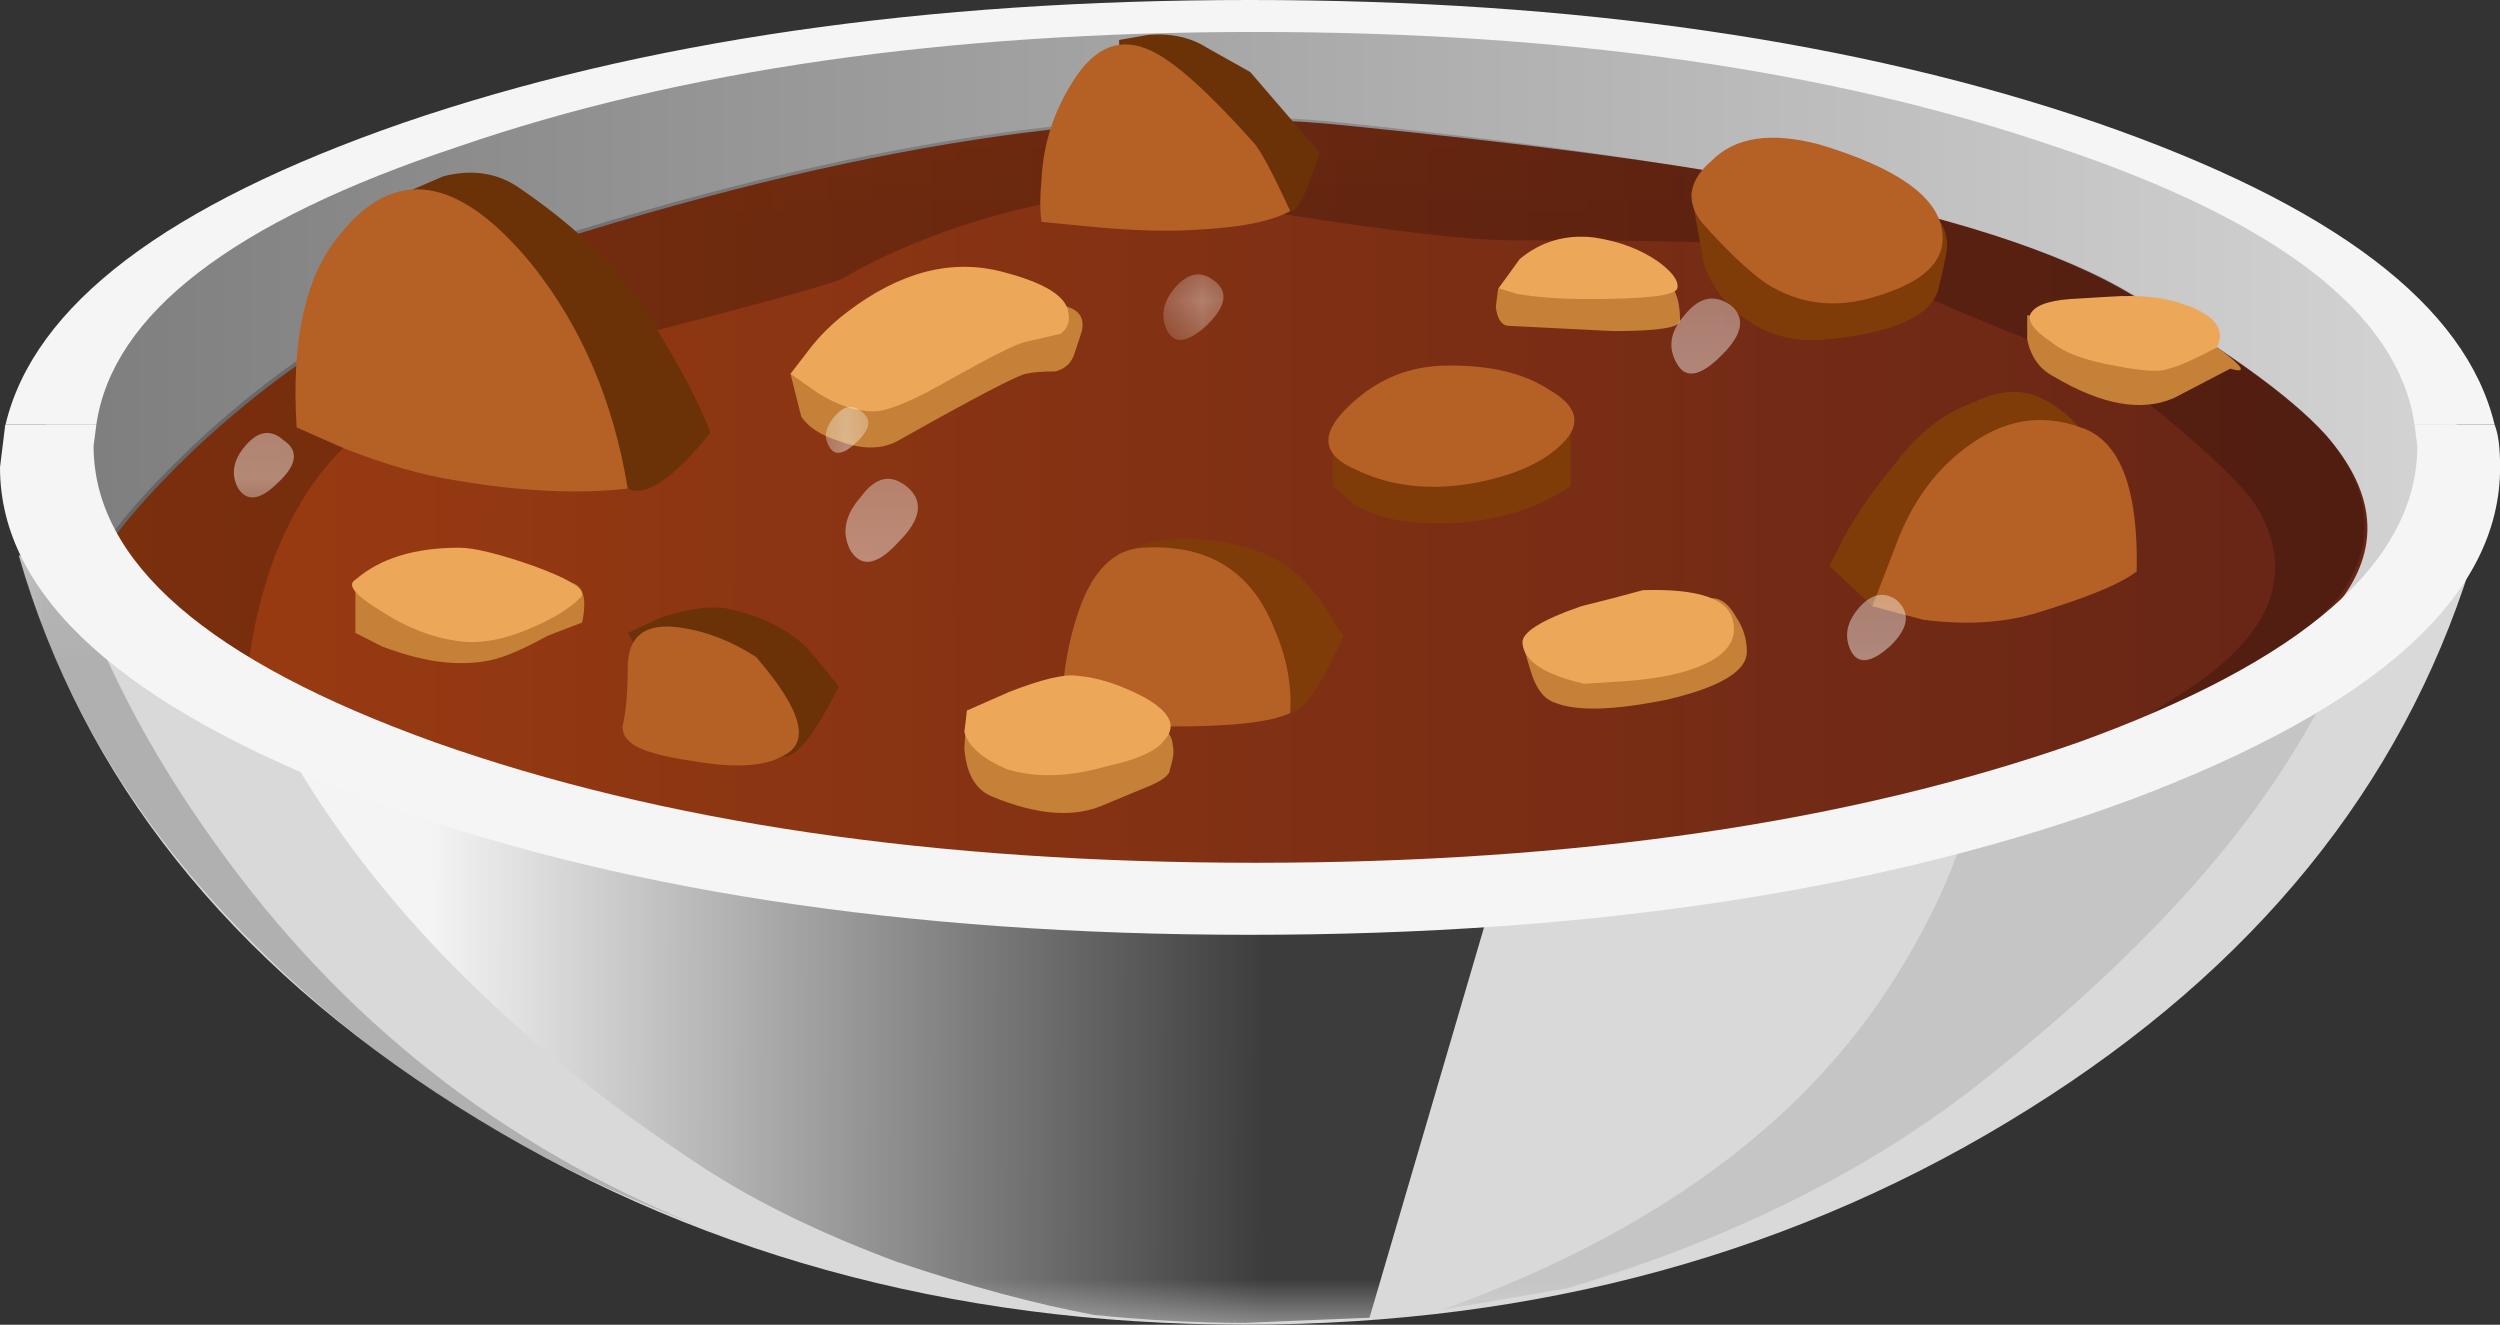 <?xml version="1.0" encoding="UTF-8" standalone="no"?>
<!-- Created with Inkscape (http://www.inkscape.org/) -->
<svg xmlns:inkscape="http://www.inkscape.org/namespaces/inkscape" xmlns:rdf="http://www.w3.org/1999/02/22-rdf-syntax-ns#" xmlns="http://www.w3.org/2000/svg" xmlns:xlink="http://www.w3.org/1999/xlink" xmlns:ns1="http://sozi.baierouge.fr" xmlns:cc="http://creativecommons.org/ns#" xmlns:sodipodi="http://sodipodi.sourceforge.net/DTD/sodipodi-0.dtd" xmlns:dc="http://purl.org/dc/elements/1.1/" id="svg2" xml:space="preserve" viewBox="0 0 35.101 18.6" version="1.1" inkscape:version="0.91 r13725">
  <rect x="0" y="0" width="35.101" height="18.6" fill="#333333" stroke="none"/>
  <defs id="defs6">
    <clipPath id="clipPath20">
      <path id="path22" d="m2-0.12h16v8h-16v-8z" inkscape:connector-curvature="0"/>
    </clipPath>
    <mask id="mask24">
      <g id="g26">
        <g id="g28" clip-path="url(#clipPath20)">
          <path id="path30" style="fill:#000000;fill-opacity:.719" d="m2-0.12h16v8h-16v-8z" inkscape:connector-curvature="0"/>
        </g>
      </g>
    </mask>
    <clipPath id="clipPath36">
      <path id="path38" d="m2-0.12h16v8h-16v-8z" inkscape:connector-curvature="0"/>
    </clipPath>
    <clipPath id="clipPath40">
      <path id="path42" d="m2 0h16v8h-16v-8z" inkscape:connector-curvature="0"/>
    </clipPath>
    <linearGradient id="linearGradient48" y2="-32.381" gradientUnits="userSpaceOnUse" x2="-6.758" gradientTransform="matrix(.6 -.002 .002 .6 18.357 23.347)" y1="-32.381" x1="-22.458">
      <stop id="stop50" style="stop-color:#ffffff" offset="0"/>
      <stop id="stop52" style="stop-color:#000000" offset="1"/>
    </linearGradient>
    <clipPath id="clipPath80">
      <path id="path82" d="m16-0.12h11v9h-11v-9z" inkscape:connector-curvature="0"/>
    </clipPath>
    <mask id="mask84">
      <g id="g86">
        <g id="g88" clip-path="url(#clipPath80)">
          <path id="path90" style="fill:#000000;fill-opacity:.16" d="m16-0.12h11v9h-11v-9z" inkscape:connector-curvature="0"/>
        </g>
      </g>
    </mask>
    <clipPath id="clipPath96">
      <path id="path98" d="m16-0.12h11v9h-11v-9z" inkscape:connector-curvature="0"/>
    </clipPath>
    <clipPath id="clipPath100">
      <path id="path102" d="m16 0h11v9h-11v-9z" inkscape:connector-curvature="0"/>
    </clipPath>
    <clipPath id="clipPath124">
      <path id="path126" d="m0 0.88h8v8h-8v-8z" inkscape:connector-curvature="0"/>
    </clipPath>
    <mask id="mask128">
      <g id="g130">
        <g id="g132" clip-path="url(#clipPath124)">
          <path id="path134" style="fill:#000000;fill-opacity:.32" d="m0 0.88h8v8h-8v-8z" inkscape:connector-curvature="0"/>
        </g>
      </g>
    </mask>
    <clipPath id="clipPath140">
      <path id="path142" d="m0 0.88h8v8h-8v-8z" inkscape:connector-curvature="0"/>
    </clipPath>
    <clipPath id="clipPath144">
      <path id="path146" d="m0 1h8v8h-8v-8z" inkscape:connector-curvature="0"/>
    </clipPath>
    <linearGradient id="linearGradient174" y2="8.599" gradientUnits="userSpaceOnUse" x2="46.051" gradientTransform="matrix(.6 0 0 -.6 .001 14.88)" y1="8.599" x1=".8">
      <stop id="stop176" style="stop-color:#7d7d7d" offset="0"/>
      <stop id="stop178" style="stop-color:#d4d4d4" offset="1"/>
    </linearGradient>
    <linearGradient id="linearGradient194" y2="9.541" gradientUnits="userSpaceOnUse" x2="44.325" gradientTransform="matrix(.6 0 0 -.6 .001 14.88)" y1="9.541" x1="1.675">
      <stop id="stop196" style="stop-color:#9c3c11" offset="0"/>
      <stop id="stop198" style="stop-color:#662516" offset="1"/>
    </linearGradient>
    <clipPath id="clipPath206">
      <path id="path208" d="m0 5.88h27v8h-27v-8z" inkscape:connector-curvature="0"/>
    </clipPath>
    <mask id="mask210">
      <g id="g212">
        <g id="g214" clip-path="url(#clipPath206)">
          <path id="path216" style="fill:#000000;fill-opacity:.211" d="m0 5.88h27v8h-27v-8z" inkscape:connector-curvature="0"/>
        </g>
      </g>
    </mask>
    <clipPath id="clipPath222">
      <path id="path224" d="m0 5.88h27v8h-27v-8z" inkscape:connector-curvature="0"/>
    </clipPath>
    <clipPath id="clipPath226">
      <path id="path228" d="m0 6h27v8h-27v-8z" inkscape:connector-curvature="0"/>
    </clipPath>
    <clipPath id="clipPath290">
      <path id="path292" d="m13.832 12.06c0.32 0 0.59-0.121 0.809-0.36 0.218-0.242 0.332-0.519 0.332-0.84v-0.031c-0.262-0.301-0.641-0.449-1.141-0.449-0.48 0-0.852 0.129-1.109 0.391v0.089c0 0.321 0.109 0.598 0.328 0.84 0.219 0.239 0.48 0.36 0.781 0.36z" inkscape:connector-curvature="0"/>
    </clipPath>
    <clipPath id="clipPath298">
      <path id="path300" d="m-26.104 4.916h6.806v6.617h-6.806v-6.617z" inkscape:connector-curvature="0"/>
    </clipPath>
    <radialGradient id="radialGradient302" gradientUnits="userSpaceOnUse" cy="7.997" cx="-25.52" r="3.484">
      <stop id="stop304" style="stop-color:#ffffff;stop-opacity:0" offset="0"/>
      <stop id="stop306" style="stop-color:#ffffff;stop-opacity:.377" offset=".992"/>
      <stop id="stop308" style="stop-color:#ffffff;stop-opacity:.377" offset="1"/>
    </radialGradient>
    <mask id="mask310">
      <g id="g312">
        <g id="g314" clip-path="url(#clipPath298)">
          <path id="path316" style="fill:url(#radialGradient302)" d="m-26.104 4.916h6.806v6.617h-6.806v-6.617z" inkscape:connector-curvature="0"/>
        </g>
      </g>
    </mask>
    <radialGradient id="radialGradient320" gradientUnits="userSpaceOnUse" cy="7.997" cx="-25.52" r="3.484">
      <stop id="stop322" style="stop-color:#ffffff" offset="0"/>
      <stop id="stop324" style="stop-color:#ffffff" offset="1"/>
    </radialGradient>
    <clipPath id="clipPath332">
      <path id="path334" d="m13 10.88h1v1h-1v-1z" inkscape:connector-curvature="0"/>
    </clipPath>
    <mask id="mask336">
      <g id="g338">
        <g id="g340" clip-path="url(#clipPath332)">
          <path id="path342" style="fill:#000000;fill-opacity:.441" d="m13 10.88h1v1h-1v-1z" inkscape:connector-curvature="0"/>
        </g>
      </g>
    </mask>
    <clipPath id="clipPath348">
      <path id="path350" d="m13 10.88h1v1h-1v-1z" inkscape:connector-curvature="0"/>
    </clipPath>
    <clipPath id="clipPath352">
      <path id="path354" d="m13 11h1v1h-1v-1z" inkscape:connector-curvature="0"/>
    </clipPath>
    <clipPath id="clipPath388">
      <path id="path390" d="m9.812 10.501c0.219 0 0.399-0.082 0.54-0.242 0.16-0.16 0.238-0.359 0.238-0.598v-0.031c-0.199-0.199-0.457-0.301-0.778-0.301-0.3 0-0.562 0.09-0.781 0.27v0.062c0 0.239 0.078 0.438 0.239 0.598 0.14 0.16 0.32 0.242 0.542 0.242z" inkscape:connector-curvature="0"/>
    </clipPath>
    <clipPath id="clipPath396">
      <path id="path398" d="m-20.992 0.158h4.536v4.406h-4.536v-4.406z" inkscape:connector-curvature="0"/>
    </clipPath>
    <radialGradient id="radialGradient400" gradientUnits="userSpaceOnUse" cy="2.401" cx="-19.938" r="2.43">
      <stop id="stop402" style="stop-color:#ffffff;stop-opacity:0" offset="0"/>
      <stop id="stop404" style="stop-color:#ffffff;stop-opacity:.377" offset=".992"/>
      <stop id="stop406" style="stop-color:#ffffff;stop-opacity:.377" offset="1"/>
    </radialGradient>
    <mask id="mask408">
      <g id="g410">
        <g id="g412" clip-path="url(#clipPath396)">
          <path id="path414" style="fill:url(#radialGradient400)" d="m-20.992 0.158h4.536v4.406h-4.536v-4.406z" inkscape:connector-curvature="0"/>
        </g>
      </g>
    </mask>
    <radialGradient id="radialGradient418" gradientUnits="userSpaceOnUse" cy="2.401" cx="-19.938" r="2.43">
      <stop id="stop420" style="stop-color:#ffffff" offset="0"/>
      <stop id="stop422" style="stop-color:#ffffff" offset="1"/>
    </radialGradient>
    <clipPath id="clipPath430">
      <path id="path432" d="m9 8.88h1v2h-1v-2z" inkscape:connector-curvature="0"/>
    </clipPath>
    <mask id="mask434">
      <g id="g436">
        <g id="g438" clip-path="url(#clipPath430)">
          <path id="path440" style="fill:#000000;fill-opacity:.441" d="m9 8.88h1v2h-1v-2z" inkscape:connector-curvature="0"/>
        </g>
      </g>
    </mask>
    <clipPath id="clipPath446">
      <path id="path448" d="m9 8.88h1v2h-1v-2z" inkscape:connector-curvature="0"/>
    </clipPath>
    <clipPath id="clipPath450">
      <path id="path452" d="m9 9h1v2h-1v-2z" inkscape:connector-curvature="0"/>
    </clipPath>
    <clipPath id="clipPath474">
      <path id="path476" d="m10.441 9.81c0.379 0 0.7-0.149 0.961-0.45 0.278-0.281 0.418-0.632 0.418-1.05v-0.032c-0.34-0.378-0.808-0.57-1.41-0.57-0.539 0-0.988 0.16-1.348 0.481v0.121c0 0.418 0.129 0.769 0.387 1.05 0.281 0.301 0.613 0.45 0.992 0.45z" inkscape:connector-curvature="0"/>
    </clipPath>
    <clipPath id="clipPath482">
      <path id="path484" d="m-24.045-1.317h6.801v6.621h-6.801v-6.621z" inkscape:connector-curvature="0"/>
    </clipPath>
    <radialGradient id="radialGradient486" gradientUnits="userSpaceOnUse" cy="1.391" cx="-22.934" r="4.306">
      <stop id="stop488" style="stop-color:#ffffff;stop-opacity:0" offset="0"/>
      <stop id="stop490" style="stop-color:#ffffff;stop-opacity:.377" offset=".992"/>
      <stop id="stop492" style="stop-color:#ffffff;stop-opacity:.377" offset="1"/>
    </radialGradient>
    <mask id="mask494">
      <g id="g496">
        <g id="g498" clip-path="url(#clipPath482)">
          <path id="path500" style="fill:url(#radialGradient486)" d="m-24.045-1.317h6.801v6.621h-6.801v-6.621z" inkscape:connector-curvature="0"/>
        </g>
      </g>
    </mask>
    <radialGradient id="radialGradient504" gradientUnits="userSpaceOnUse" cy="1.391" cx="-22.934" r="4.306">
      <stop id="stop506" style="stop-color:#ffffff" offset="0"/>
      <stop id="stop508" style="stop-color:#ffffff" offset="1"/>
    </radialGradient>
    <clipPath id="clipPath516">
      <path id="path518" d="m9 7.88h2v2h-2v-2z" inkscape:connector-curvature="0"/>
    </clipPath>
    <mask id="mask520">
      <g id="g522">
        <g id="g524" clip-path="url(#clipPath516)">
          <path id="path526" style="fill:#000000;fill-opacity:.441" d="m9 7.88h2v2h-2v-2z" inkscape:connector-curvature="0"/>
        </g>
      </g>
    </mask>
    <clipPath id="clipPath532">
      <path id="path534" d="m9 7.88h2v2h-2v-2z" inkscape:connector-curvature="0"/>
    </clipPath>
    <clipPath id="clipPath536">
      <path id="path538" d="m9 8h2v2h-2v-2z" inkscape:connector-curvature="0"/>
    </clipPath>
    <clipPath id="clipPath560">
      <path id="path562" d="m3.422 10.29c0.301 0 0.558-0.121 0.777-0.359 0.223-0.242 0.332-0.52 0.332-0.84v-0.063c-0.281-0.277-0.66-0.418-1.14-0.418-0.481 0-0.848 0.129-1.11 0.391v0.09c0 0.32 0.11 0.598 0.332 0.84 0.219 0.238 0.489 0.359 0.809 0.359z" inkscape:connector-curvature="0"/>
    </clipPath>
    <clipPath id="clipPath568">
      <path id="path570" d="m-12.914-7.462h6.801v6.614h-6.801v-6.614z" inkscape:connector-curvature="0"/>
    </clipPath>
    <radialGradient id="radialGradient572" gradientUnits="userSpaceOnUse" cy="-4.252" cx="-11.526" r="3.495">
      <stop id="stop574" style="stop-color:#ffffff;stop-opacity:0" offset="0"/>
      <stop id="stop576" style="stop-color:#ffffff;stop-opacity:.377" offset=".992"/>
      <stop id="stop578" style="stop-color:#ffffff;stop-opacity:.377" offset="1"/>
    </radialGradient>
    <mask id="mask580">
      <g id="g582">
        <g id="g584" clip-path="url(#clipPath568)">
          <path id="path586" style="fill:url(#radialGradient572)" d="m-12.914-7.462h6.801v6.614h-6.801v-6.614z" inkscape:connector-curvature="0"/>
        </g>
      </g>
    </mask>
    <radialGradient id="radialGradient590" gradientUnits="userSpaceOnUse" cy="-4.252" cx="-11.526" r="3.495">
      <stop id="stop592" style="stop-color:#ffffff" offset="0"/>
      <stop id="stop594" style="stop-color:#ffffff" offset="1"/>
    </radialGradient>
    <clipPath id="clipPath602">
      <path id="path604" d="m2 8.88h2v2h-2v-2z" inkscape:connector-curvature="0"/>
    </clipPath>
    <mask id="mask606">
      <g id="g608">
        <g id="g610" clip-path="url(#clipPath602)">
          <path id="path612" style="fill:#000000;fill-opacity:.441" d="m2 8.88h2v2h-2v-2z" inkscape:connector-curvature="0"/>
        </g>
      </g>
    </mask>
    <clipPath id="clipPath618">
      <path id="path620" d="m2 8.88h2v2h-2v-2z" inkscape:connector-curvature="0"/>
    </clipPath>
    <clipPath id="clipPath622">
      <path id="path624" d="m2 9h2v2h-2v-2z" inkscape:connector-curvature="0"/>
    </clipPath>
    <clipPath id="clipPath646">
      <path id="path648" d="m21.512 8.458c0.32 0 0.59-0.117 0.808-0.359 0.219-0.239 0.332-0.52 0.332-0.84v-0.059c-0.281-0.281-0.66-0.422-1.14-0.422-0.481 0-0.852 0.133-1.11 0.391v0.09c0 0.32 0.11 0.601 0.328 0.84 0.219 0.242 0.481 0.359 0.782 0.359z" inkscape:connector-curvature="0"/>
    </clipPath>
    <clipPath id="clipPath654">
      <path id="path656" d="m-41.085 7.269h6.801v6.614h-6.801v-6.614z" inkscape:connector-curvature="0"/>
    </clipPath>
    <radialGradient id="radialGradient658" gradientUnits="userSpaceOnUse" cy="10.11" cx="-39.717" r="3.495">
      <stop id="stop660" style="stop-color:#ffffff;stop-opacity:0" offset="0"/>
      <stop id="stop662" style="stop-color:#ffffff;stop-opacity:.377" offset=".992"/>
      <stop id="stop664" style="stop-color:#ffffff;stop-opacity:.377" offset="1"/>
    </radialGradient>
    <mask id="mask666">
      <g id="g668">
        <g id="g670" clip-path="url(#clipPath654)">
          <path id="path672" style="fill:url(#radialGradient658)" d="m-41.085 7.269h6.801v6.614h-6.801v-6.614z" inkscape:connector-curvature="0"/>
        </g>
      </g>
    </mask>
    <radialGradient id="radialGradient676" gradientUnits="userSpaceOnUse" cy="10.11" cx="-39.717" r="3.495">
      <stop id="stop678" style="stop-color:#ffffff" offset="0"/>
      <stop id="stop680" style="stop-color:#ffffff" offset="1"/>
    </radialGradient>
    <clipPath id="clipPath688">
      <path id="path690" d="m20 6.88h2v2h-2v-2z" inkscape:connector-curvature="0"/>
    </clipPath>
    <mask id="mask692">
      <g id="g694">
        <g id="g696" clip-path="url(#clipPath688)">
          <path id="path698" style="fill:#000000;fill-opacity:.441" d="m20 6.88h2v2h-2v-2z" inkscape:connector-curvature="0"/>
        </g>
      </g>
    </mask>
    <clipPath id="clipPath704">
      <path id="path706" d="m20 6.88h2v2h-2v-2z" inkscape:connector-curvature="0"/>
    </clipPath>
    <clipPath id="clipPath708">
      <path id="path710" d="m20 7h2v2h-2v-2z" inkscape:connector-curvature="0"/>
    </clipPath>
    <clipPath id="clipPath732">
      <path id="path734" d="m19.652 11.821c0.36 0 0.668-0.14 0.93-0.421 0.238-0.258 0.359-0.59 0.359-0.989v-0.031c-0.3-0.34-0.742-0.508-1.32-0.508-0.539 0-0.961 0.149-1.262 0.449v0.09c0 0.399 0.133 0.731 0.391 0.989 0.242 0.281 0.543 0.421 0.902 0.421z" inkscape:connector-curvature="0"/>
    </clipPath>
    <clipPath id="clipPath740">
      <path id="path742" d="m-35.743 10.391h6.803v6.612h-6.803v-6.612z" inkscape:connector-curvature="0"/>
    </clipPath>
    <radialGradient id="radialGradient744" gradientUnits="userSpaceOnUse" cy="12.817" cx="-34.704" r="4.035">
      <stop id="stop746" style="stop-color:#ffffff;stop-opacity:0" offset="0"/>
      <stop id="stop748" style="stop-color:#ffffff;stop-opacity:.377" offset=".992"/>
      <stop id="stop750" style="stop-color:#ffffff;stop-opacity:.377" offset="1"/>
    </radialGradient>
    <mask id="mask752">
      <g id="g754">
        <g id="g756" clip-path="url(#clipPath740)">
          <path id="path758" style="fill:url(#radialGradient744)" d="m-35.743 10.391h6.803v6.612h-6.803v-6.612z" inkscape:connector-curvature="0"/>
        </g>
      </g>
    </mask>
    <radialGradient id="radialGradient762" gradientUnits="userSpaceOnUse" cy="12.817" cx="-34.704" r="4.035">
      <stop id="stop764" style="stop-color:#ffffff" offset="0"/>
      <stop id="stop766" style="stop-color:#ffffff" offset="1"/>
    </radialGradient>
    <clipPath id="clipPath774">
      <path id="path776" d="m18 9.88h2v2h-2v-2z" inkscape:connector-curvature="0"/>
    </clipPath>
    <mask id="mask778">
      <g id="g780">
        <g id="g782" clip-path="url(#clipPath774)">
          <path id="path784" style="fill:#000000;fill-opacity:.441" d="m18 9.88h2v2h-2v-2z" inkscape:connector-curvature="0"/>
        </g>
      </g>
    </mask>
    <clipPath id="clipPath790">
      <path id="path792" d="m18 9.88h2v2h-2v-2z" inkscape:connector-curvature="0"/>
    </clipPath>
    <clipPath id="clipPath794">
      <path id="path796" d="m18 10h2v2h-2v-2z" inkscape:connector-curvature="0"/>
    </clipPath>
  </defs>
  <g id="g10" transform="matrix(1.25,0,0,-1.25,0,18.6)">
    <g id="g12">
      <path id="path14" style="fill-rule:evenodd;fill:#d9d9d9" d="m27.633 8.521h0.117c-0.781-2.481-2.43-4.512-4.949-6.09-2.578-1.621-5.52-2.43-8.821-2.43-3.32 0-6.269 0.82-8.851 2.457-2.559 1.621-4.199 3.684-4.918 6.184l0.211-0.032c0.797-0.601 2.449-1.101 4.949-1.5 2.559-0.398 5.469-0.601 8.731-0.601 3.179 0 6.019 0.191 8.519 0.57 2.481 0.36 4.149 0.84 5.012 1.442z" inkscape:connector-curvature="0"/>
      <g id="g16">
        <g id="g32" mask="url(#mask24)">
          <g id="g54">
            <g id="g56" clip-path="url(#clipPath36)">
              <g id="g58" transform="translate(0 -.12)">
                <g id="g62">
                  <g id="g64" clip-path="url(#clipPath40)">
                    <g id="g66">
                      <g id="g68">
                        <g id="g70">
                          <g id="g72">
                            <path id="path74" style="fill-rule:evenodd;fill:url(#linearGradient48)" d="m17.301 6.738-1.918-6.539-1.41-0.058c-0.543 0-1.102 0.031-1.684 0.089-0.656 0.122-1.398 0.321-2.219 0.598-0.859 0.32-1.578 0.672-2.16 1.051-1.84 1.199-3.258 2.539-4.258 4.019-0.5 0.743-0.812 1.364-0.929 1.864l1.589-0.332c2.739-0.52 6-0.782 9.778-0.782 1.121 0 2.191 0.032 3.211 0.09z" inkscape:connector-curvature="0"/>
                          </g>
                        </g>
                      </g>
                    </g>
                  </g>
                </g>
              </g>
            </g>
          </g>
        </g>
      </g>
      <g id="g76">
        <g id="g92" mask="url(#mask84)">
          <g id="g104">
            <g id="g106" clip-path="url(#clipPath96)">
              <g id="g108" transform="translate(0 -.12)">
                <g id="g112">
                  <g id="g114" clip-path="url(#clipPath100)">
                    <g id="g116">
                      <path id="path118" style="fill-rule:evenodd;fill:#595959" d="m22.289 7.219c1.801 0.242 3.211 0.543 4.231 0.902-0.18-0.543-0.469-1.121-0.868-1.742-0.761-1.18-1.922-2.379-3.48-3.598-1.242-0.961-2.762-1.711-4.563-2.25l-1.41-0.242c2.383 0.859 4.082 2.109 5.102 3.75 0.461 0.742 0.75 1.422 0.871 2.039 0.078 0.344 0.117 0.723 0.117 1.141z" inkscape:connector-curvature="0"/>
                    </g>
                  </g>
                </g>
              </g>
            </g>
          </g>
        </g>
      </g>
      <g id="g120">
        <g id="g136" mask="url(#mask128)">
          <g id="g148">
            <g id="g150" clip-path="url(#clipPath140)">
              <g id="g152" transform="translate(0 -.12)">
                <g id="g156">
                  <g id="g158" clip-path="url(#clipPath144)">
                    <g id="g160">
                      <path id="path162" style="fill-rule:evenodd;fill:#595959" d="m7.852 1.23c-1.922 0.719-3.551 1.739-4.891 3.059-1.359 1.32-2.281 2.813-2.762 4.473l0.211-0.032 0.449-0.3c0.364-1 0.883-1.969 1.563-2.91 1.398-1.961 3.207-3.391 5.43-4.29z" inkscape:connector-curvature="0"/>
                    </g>
                  </g>
                </g>
              </g>
            </g>
          </g>
        </g>
      </g>
      <g id="g164">
        <g id="g166">
          <g id="g172">
            <path id="path180" style="fill-rule:evenodd;fill:url(#linearGradient174)" d="m23.641 13.321c2.66-1 3.988-2.203 3.988-3.601 0-1.418-1.328-2.621-3.988-3.602-2.641-1-5.84-1.5-9.602-1.5-3.738 0-6.937 0.5-9.598 1.5-2.64 0.981-3.961 2.184-3.961 3.602 0 1.398 1.321 2.601 3.961 3.601 2.661 1 5.86 1.5 9.598 1.5 3.762 0 6.961-0.5 9.602-1.5z" inkscape:connector-curvature="0"/>
          </g>
        </g>
      </g>
      <path id="path182" style="fill-rule:evenodd;fill:#f5f5f5" d="m28.02 10.11h-0.899c-0.18 1.239-1.519 2.282-4.019 3.118-2.52 0.863-5.52 1.293-9 1.293-3.481 0-6.469-0.43-8.969-1.293-2.524-0.84-3.871-1.879-4.051-3.118h-1.02c0.317 1.34 1.809 2.469 4.469 3.391 2.68 0.918 5.848 1.379 9.508 1.379s6.832-0.461 9.512-1.379c2.66-0.922 4.148-2.051 4.469-3.391z" inkscape:connector-curvature="0"/>
      <g id="g184">
        <g id="g186">
          <g id="g192">
            <path id="path200" style="fill-rule:evenodd;fill:url(#linearGradient194)" d="m26.371 8.251c-0.418-0.66-1.781-1.391-4.082-2.191-2.457-0.86-4.637-1.289-6.539-1.289-2.582 0-5.191 0.23-7.828 0.687-3.344 0.582-5.621 1.391-6.844 2.43-0.316 0.281 0.043 0.922 1.082 1.922 1.121 1.058 2.36 1.808 3.719 2.25 3.699 1.199 6.781 1.672 9.242 1.41 1.981-0.199 3.508-0.399 4.59-0.598 1.84-0.32 3.211-0.73 4.109-1.23 1.141-0.66 1.91-1.211 2.309-1.653 0.523-0.601 0.601-1.179 0.242-1.738z" inkscape:connector-curvature="0"/>
          </g>
        </g>
      </g>
      <g id="g202">
        <g id="g218" mask="url(#mask210)">
          <g id="g230">
            <g id="g232" clip-path="url(#clipPath222)">
              <g id="g234" transform="translate(0 -.12)">
                <g id="g238">
                  <g id="g240" clip-path="url(#clipPath226)">
                    <g id="g242">
                      <path id="path244" style="fill-rule:evenodd;fill:#000000" d="m26.102 10.141c0.519-0.602 0.597-1.18 0.238-1.743-0.258-0.418-1-0.898-2.219-1.437l0.27 0.18c1.101 0.66 1.421 1.379 0.961 2.16-0.161 0.258-0.629 0.699-1.411 1.32-0.218 0.16-0.609 0.348-1.171 0.57-0.7 0.278-1.188 0.489-1.469 0.629-0.442 0.239-1.098 0.391-1.981 0.45-0.359 0.019-1.14 0.031-2.34 0.031-0.46 0-1.328 0.097-2.609 0.301-1.141 0.179-1.879 0.238-2.219 0.179-0.48-0.062-1-0.191-1.562-0.39-0.481-0.18-0.848-0.352-1.11-0.512-0.101-0.059-0.89-0.277-2.371-0.66-1.48-0.379-2.449-0.707-2.91-0.989-0.457-0.281-0.828-0.769-1.109-1.468-0.219-0.602-0.328-1.184-0.328-1.742-0.723 0.339-1.289 0.679-1.711 1.019-0.321 0.281 0.039 0.922 1.082 1.922 1.117 1.059 2.359 1.809 3.719 2.25 3.699 1.199 6.781 1.668 9.238 1.41 4.422-0.461 7.32-1.07 8.699-1.832 1.141-0.66 1.91-1.211 2.313-1.648z" inkscape:connector-curvature="0"/>
                    </g>
                  </g>
                </g>
              </g>
            </g>
          </g>
        </g>
      </g>
      <path id="path246" style="fill-rule:evenodd;fill:#6b3207" d="m4.5 11.13 0.062 1.59 0.418 0.18c0.321 0.082 0.602 0.039 0.84-0.122 0.7-0.476 1.2-0.976 1.5-1.5 0.321-0.519 0.539-0.937 0.66-1.257-0.418-0.52-0.73-0.731-0.929-0.629l-1.11 0.597-1.441 1.141z" inkscape:connector-curvature="0"/>
      <path id="path248" style="fill-rule:evenodd;fill:#6b3207" d="m12.602 13.2-0.032 1.231 0.332 0.058c0.258 0.02 0.477-0.031 0.66-0.148l0.481-0.27 0.777-0.902c-0.14-0.461-0.25-0.68-0.328-0.66l-1.89 0.691z" inkscape:connector-curvature="0"/>
      <path id="path250" style="fill-rule:evenodd;fill:#803c08" d="m21.871 12.118c0-0.058-0.031-0.207-0.09-0.449-0.058-0.32-0.472-0.519-1.23-0.598-0.379-0.043-0.699 0.039-0.961 0.239-0.219 0.16-0.367 0.359-0.449 0.601l-0.149 0.809 0.481 0.09 1.047-0.09c0.703-0.082 1.101-0.16 1.203-0.242 0.097-0.098 0.148-0.219 0.148-0.36z" inkscape:connector-curvature="0"/>
      <path id="path252" style="fill-rule:evenodd;fill:#803c08" d="m21.332 7.982-0.301 0.089-0.48 0.45 0.179 0.359c0.161 0.281 0.352 0.551 0.571 0.809 0.242 0.32 0.519 0.543 0.84 0.66 0.32 0.16 0.601 0.172 0.839 0.031 0.34-0.18 0.602-0.531 0.782-1.051l-2.43-1.347z" inkscape:connector-curvature="0"/>
      <path id="path254" style="fill-rule:evenodd;fill:#803c08" d="m14.969 10.021 2.672 0.148v-0.75c-0.418-0.281-0.918-0.418-1.5-0.418-0.379 0-0.688 0.07-0.93 0.211l-0.242 0.207v0.602z" inkscape:connector-curvature="0"/>
      <path id="path256" style="fill-rule:evenodd;fill:#803c08" d="m12.422 7.739 0.148 0.93 0.36 0.121c0.3 0.059 0.621 0.051 0.961-0.031 0.48-0.098 0.851-0.399 1.109-0.899l0.09-0.121c-0.258-0.578-0.457-0.867-0.598-0.867l-1.113 0.238-0.957 0.629z" inkscape:connector-curvature="0"/>
      <path id="path258" style="fill-rule:evenodd;fill:#6b3207" d="m7.531 6.958-0.48 0.813 0.39 0.179c0.321 0.102 0.571 0.129 0.75 0.09 0.442-0.101 0.762-0.281 0.961-0.539l0.27-0.332c-0.281-0.559-0.492-0.82-0.633-0.781l-1.258 0.57z" inkscape:connector-curvature="0"/>
      <path id="path260" style="fill-rule:evenodd;fill:#b56126" d="m3.332 10.079c-0.062 0.981 0.098 1.703 0.48 2.16 0.618 0.782 1.34 0.672 2.161-0.328 0.558-0.699 0.918-1.539 1.078-2.519-0.559-0.063-1.199-0.032-1.918 0.09-0.383 0.058-0.801 0.179-1.262 0.359l-0.539 0.238z" inkscape:connector-curvature="0"/>
      <path id="path262" style="fill-rule:evenodd;fill:#b56126" d="m14.07 13.29c0.082-0.082 0.219-0.34 0.422-0.781-0.222-0.121-0.582-0.188-1.082-0.211-0.301-0.02-0.672-0.008-1.109 0.031l-0.602 0.059c-0.019 0.121-0.019 0.281 0 0.48 0.02 0.403 0.141 0.77 0.36 1.11 0.242 0.382 0.531 0.492 0.871 0.332 0.261-0.121 0.64-0.461 1.14-1.02z" inkscape:connector-curvature="0"/>
      <path id="path264" style="fill-rule:evenodd;fill:#b56126" d="m12.84 8.728c0.722 0.043 1.211-0.258 1.469-0.899 0.14-0.32 0.203-0.64 0.183-0.957-0.203-0.101-0.64-0.152-1.32-0.152-0.422 0-0.75 0.07-0.992 0.211l-0.239 0.238c0.02 0.262 0.071 0.52 0.153 0.781 0.156 0.5 0.406 0.762 0.746 0.778z" inkscape:connector-curvature="0"/>
      <path id="path266" style="fill-rule:evenodd;fill:#b56126" d="m16.172 10.771c0.519 0.019 0.93-0.071 1.23-0.27 0.317-0.18 0.368-0.383 0.149-0.601-0.219-0.219-0.559-0.368-1.02-0.45-0.48-0.082-0.91-0.031-1.289 0.149-0.383 0.16-0.422 0.39-0.121 0.691s0.649 0.461 1.051 0.481z" inkscape:connector-curvature="0"/>
      <path id="path268" style="fill-rule:evenodd;fill:#b56126" d="m20.43 13.259c0.863-0.258 1.32-0.578 1.382-0.957 0.059-0.344-0.191-0.59-0.75-0.754-0.441-0.137-0.851-0.09-1.23 0.152-0.199 0.141-0.441 0.371-0.723 0.688-0.179 0.242-0.136 0.472 0.121 0.691 0.262 0.262 0.661 0.321 1.2 0.18z" inkscape:connector-curvature="0"/>
      <path id="path270" style="fill-rule:evenodd;fill:#b56126" d="m23.371 10.079c0.438-0.14 0.649-0.679 0.629-1.617-0.18-0.141-0.57-0.301-1.168-0.48-0.363-0.102-0.773-0.122-1.23-0.063l-0.571 0.152 0.301 0.782c0.18 0.437 0.438 0.777 0.777 1.019 0.403 0.297 0.821 0.367 1.262 0.207z" inkscape:connector-curvature="0"/>
      <path id="path272" style="fill-rule:evenodd;fill:#b56126" d="m8.492 7.501c0.52-0.601 0.617-0.969 0.297-1.113-0.199-0.117-0.527-0.137-0.988-0.059-0.422 0.059-0.668 0.141-0.75 0.242-0.039 0.039-0.059 0.09-0.059 0.149 0.039 0.16 0.059 0.383 0.059 0.66 0 0.359 0.199 0.512 0.601 0.449 0.278-0.039 0.559-0.148 0.84-0.328z" inkscape:connector-curvature="0"/>
      <path id="path274" style="fill-rule:evenodd;fill:#c48137" d="m6.359 8.341c0.18 0 0.243-0.152 0.18-0.453l-0.387-0.149c-0.222-0.121-0.39-0.199-0.511-0.238-0.18-0.062-0.391-0.082-0.629-0.062-0.219 0.019-0.461 0.082-0.719 0.179l-0.301 0.153v0.601l2.367-0.031z" inkscape:connector-curvature="0"/>
      <path id="path276" style="fill-rule:evenodd;fill:#c48137" d="m10.23 11.372 0.692 0.059c0.48 0.039 0.789 0.051 0.93 0.027 0.238-0.019 0.339-0.117 0.3-0.297l-0.09-0.273c-0.039-0.098-0.109-0.156-0.21-0.18-0.141 0-0.25-0.008-0.332-0.027-0.098-0.02-0.579-0.27-1.438-0.754-0.18-0.098-0.402-0.098-0.66 0-0.199 0.062-0.34 0.152-0.422 0.273l-0.121 0.481 1.351 0.691z" inkscape:connector-curvature="0"/>
      <path id="path278" style="fill-rule:evenodd;fill:#c48137" d="m17.852 11.849 0.718-0.028c0.2-0.062 0.301-0.242 0.301-0.543 0-0.078-0.25-0.117-0.75-0.117l-1.172 0.059c-0.078 0-0.129 0.07-0.148 0.211l0.027 0.211 1.024 0.207z" inkscape:connector-curvature="0"/>
      <path id="path280" style="fill-rule:evenodd;fill:#c48137" d="m24.902 10.982c0.297-0.223 0.348-0.301 0.149-0.243l-0.629-0.328c-0.36-0.16-0.813-0.082-1.352 0.239-0.16 0.082-0.261 0.222-0.3 0.421v0.27l0.781-0.18 0.511 0.028c0.36 0 0.637-0.071 0.84-0.207z" inkscape:connector-curvature="0"/>
      <path id="path282" style="fill-rule:evenodd;fill:#c48137" d="m13.172 6.509c0.019-0.059 0.008-0.149-0.031-0.27 0-0.058-0.071-0.117-0.211-0.179l-0.508-0.211c-0.344-0.16-0.77-0.129-1.293 0.09-0.18 0.082-0.277 0.261-0.297 0.539l0.027 0.422 1.262 0.089c0.258 0.02 0.5-0.019 0.719-0.121 0.222-0.117 0.332-0.238 0.332-0.359z" inkscape:connector-curvature="0"/>
      <path id="path284" style="fill-rule:evenodd;fill:#c48137" d="m19.23 8.161c0.102 0 0.192-0.07 0.27-0.211 0.082-0.121 0.121-0.25 0.121-0.39 0-0.219-0.301-0.399-0.898-0.539-0.602-0.121-1.02-0.133-1.262-0.032-0.121 0.039-0.211 0.161-0.27 0.36l-0.089 0.301 0.3 0.089c0.258 0.059 0.481 0.09 0.66 0.09l1.168 0.332z" inkscape:connector-curvature="0"/>
      <g id="g286">
        <g id="g288" clip-path="url(#clipPath290)">
          <g id="g294" transform="matrix(-.497 .336 -.299 -.558 4.674 23.587)">
            <g id="g318" mask="url(#mask310)">
              <path id="path326" style="fill-rule:evenodd;fill:url(#radialGradient320)" d="m13.832 12.06c0.32 0 0.59-0.121 0.809-0.36 0.218-0.242 0.332-0.519 0.332-0.84v-0.031c-0.262-0.301-0.641-0.449-1.141-0.449-0.48 0-0.852 0.129-1.109 0.391v0.089c0 0.321 0.109 0.598 0.328 0.84 0.219 0.239 0.48 0.36 0.781 0.36z" inkscape:connector-curvature="0"/>
            </g>
          </g>
        </g>
      </g>
      <g id="g328">
        <g id="g344" mask="url(#mask336)">
          <g id="g356">
            <g id="g358" clip-path="url(#clipPath348)">
              <g id="g360" transform="translate(0 -.12)">
                <g id="g364">
                  <g id="g366" clip-path="url(#clipPath352)">
                    <g id="g368">
                      <path id="path370" style="fill-rule:evenodd;fill:#ffffff" d="m13.621 11.859c0.18-0.121 0.16-0.289-0.059-0.507-0.222-0.204-0.371-0.223-0.453-0.063-0.078 0.16-0.047 0.32 0.09 0.481 0.141 0.16 0.281 0.191 0.422 0.089z" inkscape:connector-curvature="0"/>
                    </g>
                  </g>
                </g>
              </g>
            </g>
          </g>
        </g>
      </g>
      <path id="path372" style="fill-rule:evenodd;fill:#eda758" d="m11.281 11.821c0.461-0.121 0.699-0.273 0.719-0.453 0.02-0.097-0.008-0.179-0.09-0.238l-0.39-0.09c-0.098-0.019-0.379-0.16-0.84-0.418-0.418-0.242-0.711-0.363-0.868-0.363-0.203 0-0.41 0.07-0.632 0.211l-0.301 0.211 0.183 0.238c0.137 0.184 0.29 0.332 0.45 0.453 0.597 0.457 1.187 0.61 1.769 0.449z" inkscape:connector-curvature="0"/>
      <path id="path374" style="fill-rule:evenodd;fill:#eda758" d="m18.453 8.251c0.637 0.02 0.977-0.101 1.016-0.363 0.043-0.219-0.098-0.387-0.418-0.508-0.219-0.082-0.489-0.129-0.809-0.152l-0.449-0.028c-0.441 0.102-0.672 0.25-0.691 0.45-0.02 0.121 0.199 0.261 0.66 0.421 0.238 0.059 0.468 0.118 0.691 0.18z" inkscape:connector-curvature="0"/>
      <path id="path376" style="fill-rule:evenodd;fill:#eda758" d="m5.16 8.728c0.16 0 0.442-0.067 0.84-0.207 0.441-0.161 0.609-0.282 0.512-0.36-0.121-0.121-0.301-0.23-0.539-0.332-0.321-0.14-0.602-0.187-0.84-0.148-0.281 0.039-0.563 0.148-0.84 0.328-0.301 0.18-0.402 0.301-0.301 0.359 0.278 0.242 0.668 0.36 1.168 0.36z" inkscape:connector-curvature="0"/>
      <path id="path378" style="fill-rule:evenodd;fill:#eda758" d="m17.91 12.212c0.281-0.043 0.52-0.133 0.719-0.273 0.16-0.118 0.23-0.219 0.211-0.297-0.02-0.082-0.348-0.121-0.988-0.121-0.321 0-0.59 0.019-0.813 0.058l-0.207 0.063 0.238 0.328c0.239 0.199 0.52 0.281 0.84 0.242z" inkscape:connector-curvature="0"/>
      <path id="path380" style="fill-rule:evenodd;fill:#eda758" d="m24.539 11.458c0.34-0.117 0.461-0.277 0.363-0.48-0.261-0.137-0.441-0.219-0.543-0.239-0.078-0.039-0.281-0.031-0.597 0.032-0.34 0.058-0.582 0.148-0.723 0.269-0.18 0.117-0.258 0.219-0.238 0.301 0.039 0.098 0.187 0.16 0.449 0.18l0.453 0.027c0.336 0.023 0.617-0.008 0.836-0.09z" inkscape:connector-curvature="0"/>
      <path id="path382" style="fill-rule:evenodd;fill:#eda758" d="m13.082 6.571c-0.082-0.121-0.301-0.222-0.66-0.3-0.422-0.121-0.789-0.129-1.11-0.032-0.281 0.121-0.441 0.262-0.48 0.422l0.031 0.239 0.477 0.21c0.363 0.141 0.613 0.2 0.754 0.18 0.238-0.019 0.488-0.101 0.75-0.238 0.297-0.164 0.379-0.324 0.238-0.481z" inkscape:connector-curvature="0"/>
      <g id="g384">
        <g id="g386" clip-path="url(#clipPath388)">
          <g id="g392" transform="matrix(-.497 .336 -.299 -.559 1.403 17.498)">
            <g id="g416" mask="url(#mask408)">
              <path id="path424" style="fill-rule:evenodd;fill:url(#radialGradient418)" d="m9.812 10.501c0.219 0 0.399-0.082 0.54-0.242 0.16-0.16 0.238-0.359 0.238-0.598v-0.031c-0.199-0.199-0.457-0.301-0.778-0.301-0.3 0-0.562 0.09-0.781 0.27v0.062c0 0.239 0.078 0.438 0.239 0.598 0.14 0.16 0.32 0.242 0.542 0.242z" inkscape:connector-curvature="0"/>
            </g>
          </g>
        </g>
      </g>
      <g id="g426">
        <g id="g442" mask="url(#mask434)">
          <g id="g454">
            <g id="g456" clip-path="url(#clipPath446)">
              <g id="g458" transform="translate(0 -.12)">
                <g id="g462">
                  <g id="g464" clip-path="url(#clipPath450)">
                    <g id="g466">
                      <path id="path468" style="fill-rule:evenodd;fill:#ffffff" d="m9.672 10.379c0.117-0.078 0.109-0.188-0.031-0.328-0.161-0.16-0.27-0.18-0.329-0.063-0.062 0.102-0.042 0.211 0.059 0.332 0.102 0.121 0.199 0.141 0.301 0.059z" inkscape:connector-curvature="0"/>
                    </g>
                  </g>
                </g>
              </g>
            </g>
          </g>
        </g>
      </g>
      <g id="g470">
        <g id="g472" clip-path="url(#clipPath474)">
          <g id="g478" transform="matrix(-.498 .334 -.298 -.557 .81 16.394)">
            <g id="g502" mask="url(#mask494)">
              <path id="path510" style="fill-rule:evenodd;fill:url(#radialGradient504)" d="m10.441 9.81c0.379 0 0.7-0.149 0.961-0.45 0.278-0.281 0.418-0.632 0.418-1.05v-0.032c-0.34-0.378-0.808-0.57-1.41-0.57-0.539 0-0.988 0.16-1.348 0.481v0.121c0 0.418 0.129 0.769 0.387 1.05 0.281 0.301 0.613 0.45 0.992 0.45z" inkscape:connector-curvature="0"/>
            </g>
          </g>
        </g>
      </g>
      <g id="g512">
        <g id="g528" mask="url(#mask520)">
          <g id="g540">
            <g id="g542" clip-path="url(#clipPath532)">
              <g id="g544" transform="translate(0 -.12)">
                <g id="g548">
                  <g id="g550" clip-path="url(#clipPath536)">
                    <g id="g552">
                      <path id="path554" style="fill-rule:evenodd;fill:#ffffff" d="m10.18 9.539c0.199-0.16 0.172-0.371-0.09-0.629-0.238-0.262-0.418-0.289-0.539-0.09-0.102 0.2-0.059 0.399 0.121 0.602 0.16 0.219 0.328 0.258 0.508 0.117z" inkscape:connector-curvature="0"/>
                    </g>
                  </g>
                </g>
              </g>
            </g>
          </g>
        </g>
      </g>
      <g id="g556">
        <g id="g558" clip-path="url(#clipPath560)">
          <g id="g564" transform="matrix(-.498 .335 -.298 -.558 -2.476 10.246)">
            <g id="g588" mask="url(#mask580)">
              <path id="path596" style="fill-rule:evenodd;fill:url(#radialGradient590)" d="m3.422 10.29c0.301 0 0.558-0.121 0.777-0.359 0.223-0.242 0.332-0.52 0.332-0.84v-0.063c-0.281-0.277-0.66-0.418-1.14-0.418-0.481 0-0.848 0.129-1.11 0.391v0.09c0 0.32 0.11 0.598 0.332 0.84 0.219 0.238 0.489 0.359 0.809 0.359z" inkscape:connector-curvature="0"/>
            </g>
          </g>
        </g>
      </g>
      <g id="g598">
        <g id="g614" mask="url(#mask606)">
          <g id="g626">
            <g id="g628" clip-path="url(#clipPath618)">
              <g id="g630" transform="translate(0 -.12)">
                <g id="g634">
                  <g id="g636" clip-path="url(#clipPath622)">
                    <g id="g638">
                      <path id="path640" style="fill-rule:evenodd;fill:#ffffff" d="m3.18 10.059c0.179-0.118 0.16-0.278-0.059-0.481-0.199-0.199-0.351-0.219-0.449-0.058-0.082 0.16-0.051 0.32 0.09 0.48 0.14 0.16 0.281 0.18 0.418 0.059z" inkscape:connector-curvature="0"/>
                    </g>
                  </g>
                </g>
              </g>
            </g>
          </g>
        </g>
      </g>
      <g id="g642">
        <g id="g644" clip-path="url(#clipPath646)">
          <g id="g650" transform="matrix(-.498 .335 -.298 -.558 5.891 25.898)">
            <g id="g674" mask="url(#mask666)">
              <path id="path682" style="fill-rule:evenodd;fill:url(#radialGradient676)" d="m21.512 8.458c0.32 0 0.59-0.117 0.808-0.359 0.219-0.239 0.332-0.52 0.332-0.84v-0.059c-0.281-0.281-0.66-0.422-1.14-0.422-0.481 0-0.852 0.133-1.11 0.391v0.09c0 0.32 0.11 0.601 0.328 0.84 0.219 0.242 0.481 0.359 0.782 0.359z" inkscape:connector-curvature="0"/>
            </g>
          </g>
        </g>
      </g>
      <g id="g684">
        <g id="g700" mask="url(#mask692)">
          <g id="g712">
            <g id="g714" clip-path="url(#clipPath704)">
              <g id="g716" transform="translate(0 -.12)">
                <g id="g720">
                  <g id="g722" clip-path="url(#clipPath708)">
                    <g id="g724">
                      <path id="path726" style="fill-rule:evenodd;fill:#ffffff" d="m21.301 8.262c0.16-0.141 0.14-0.313-0.063-0.512-0.218-0.199-0.367-0.219-0.449-0.059-0.078 0.161-0.047 0.321 0.09 0.481 0.141 0.16 0.281 0.187 0.422 0.09z" inkscape:connector-curvature="0"/>
                    </g>
                  </g>
                </g>
              </g>
            </g>
          </g>
        </g>
      </g>
      <g id="g728">
        <g id="g730" clip-path="url(#clipPath732)">
          <g id="g736" transform="matrix(-.498 .335 -.299 -.558 7.49 28.836)">
            <g id="g760" mask="url(#mask752)">
              <path id="path768" style="fill-rule:evenodd;fill:url(#radialGradient762)" d="m19.652 11.821c0.36 0 0.668-0.14 0.93-0.421 0.238-0.258 0.359-0.59 0.359-0.989v-0.031c-0.3-0.34-0.742-0.508-1.32-0.508-0.539 0-0.961 0.149-1.262 0.449v0.09c0 0.399 0.133 0.731 0.391 0.989 0.242 0.281 0.543 0.421 0.902 0.421z" inkscape:connector-curvature="0"/>
            </g>
          </g>
        </g>
      </g>
      <g id="g770">
        <g id="g786" mask="url(#mask778)">
          <g id="g798">
            <g id="g800" clip-path="url(#clipPath790)">
              <g id="g802" transform="translate(0 -.12)">
                <g id="g806">
                  <g id="g808" clip-path="url(#clipPath794)">
                    <g id="g810">
                      <path id="path812" style="fill-rule:evenodd;fill:#ffffff" d="m19.43 11.578c0.179-0.137 0.152-0.328-0.09-0.566-0.238-0.242-0.41-0.274-0.508-0.09-0.102 0.18-0.07 0.359 0.09 0.539 0.16 0.199 0.328 0.238 0.508 0.117z" inkscape:connector-curvature="0"/>
                    </g>
                  </g>
                </g>
              </g>
            </g>
          </g>
        </g>
      </g>
      <path id="path814" style="fill-rule:evenodd;fill:#f5f5f5" d="m27.121 10.11h0.899c0.042-0.101 0.062-0.261 0.062-0.48 0-1.441-1.371-2.68-4.113-3.719-2.739-1.019-6.047-1.531-9.93-1.531-3.879 0-7.187 0.512-9.93 1.531-2.738 1.039-4.109 2.278-4.109 3.719l0.059 0.48h1.023l-0.031-0.238c0-1.301 1.281-2.414 3.84-3.332 2.539-0.898 5.609-1.351 9.211-1.351 3.597 0 6.679 0.453 9.238 1.351 2.539 0.918 3.812 2.031 3.812 3.332l-0.031 0.238z" inkscape:connector-curvature="0"/>
    </g>
  </g>
</svg>
